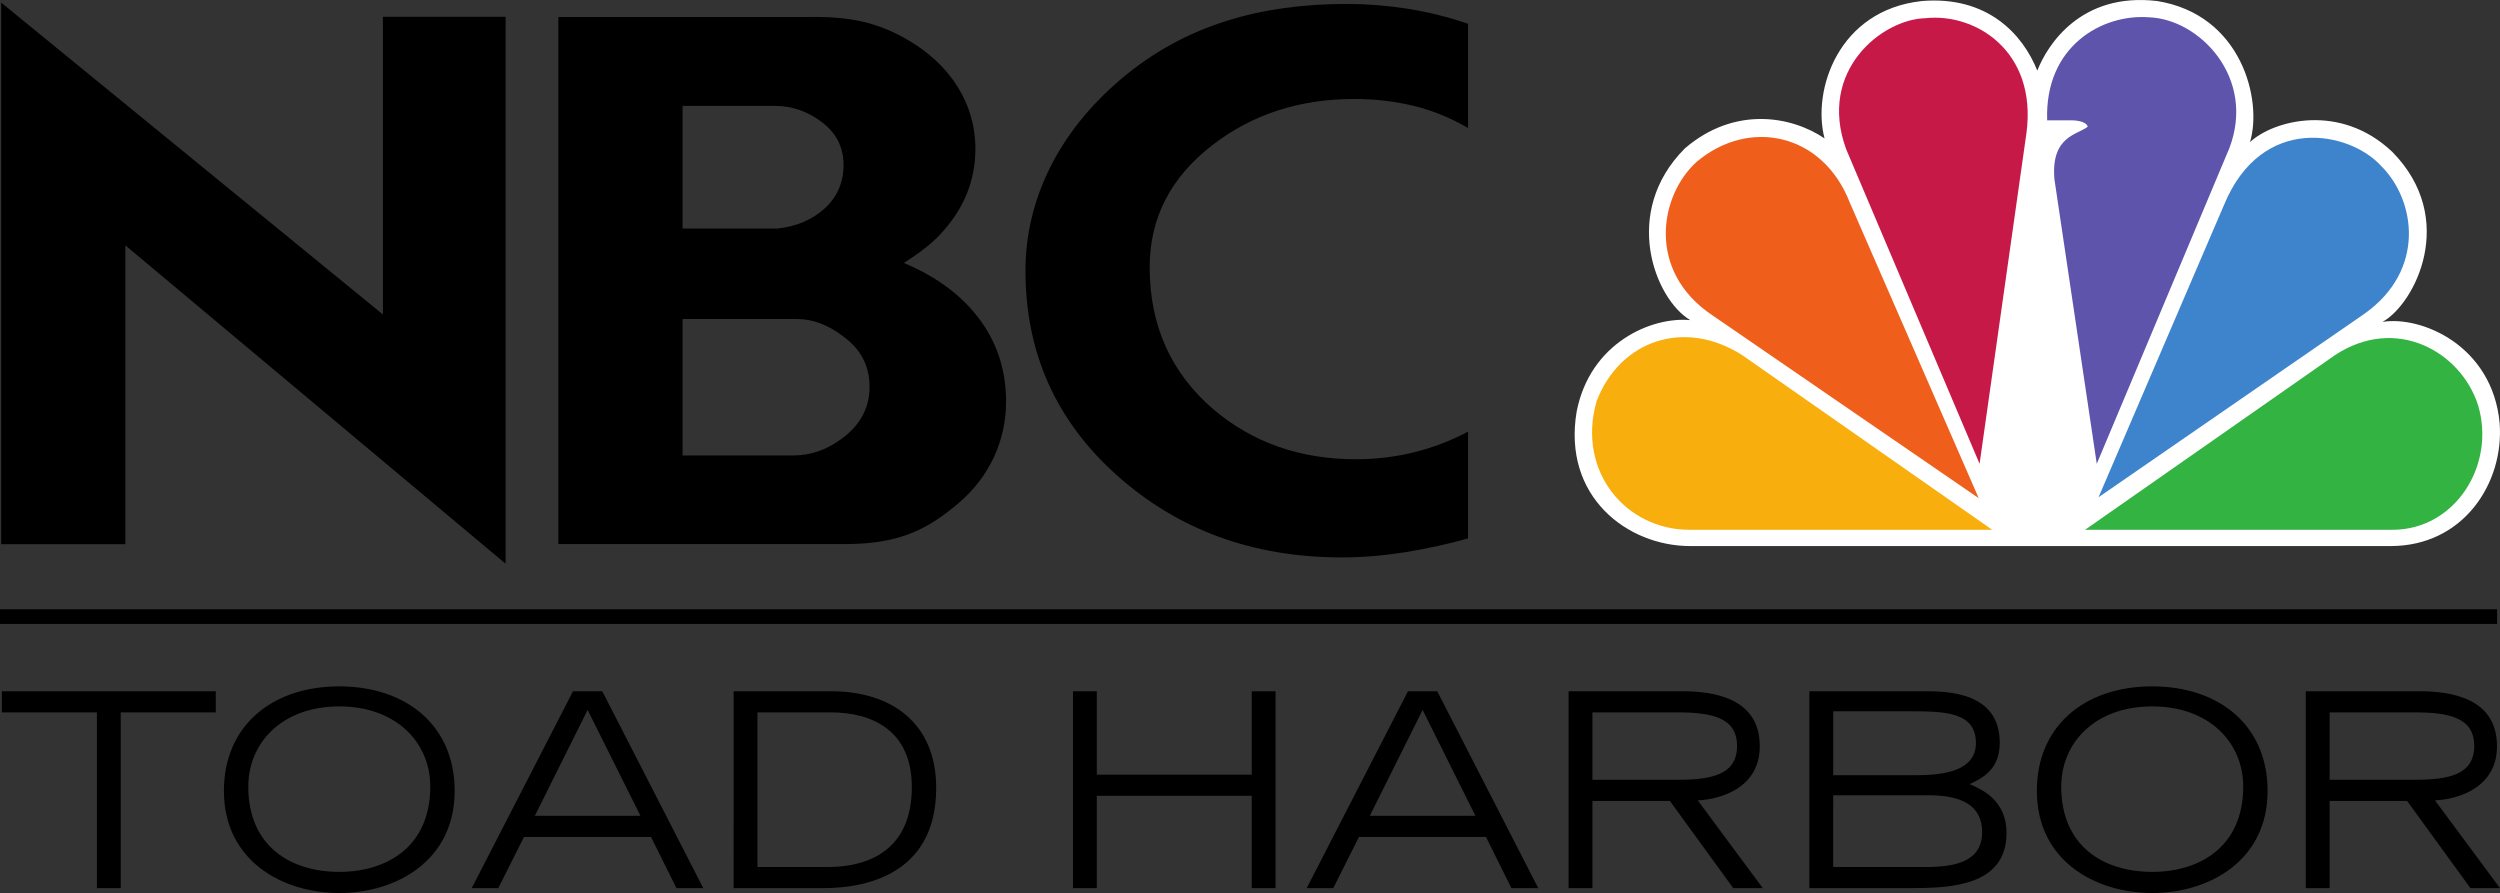 <?xml version="1.0" encoding="UTF-8" standalone="no"?>
<!-- Created with Inkscape (http://www.inkscape.org/) -->

<svg
   width="257.232mm"
   height="91.885mm"
   viewBox="0 0 257.232 91.885"
   version="1.1"
   id="svg1"
   inkscape:version="1.3.2 (091e20e, 2023-11-25, custom)"
   sodipodi:docname="MTVN_NBC_Toad_Harbor.svg"
   xmlns:inkscape="http://www.inkscape.org/namespaces/inkscape"
   xmlns:sodipodi="http://sodipodi.sourceforge.net/DTD/sodipodi-0.dtd"
   xmlns="http://www.w3.org/2000/svg"
   xmlns:svg="http://www.w3.org/2000/svg">
  <rect x="0" y="0" width="257.232" height="91.885" fill="#333333" stroke="none"/>
  <sodipodi:namedview
     id="namedview1"
     pagecolor="#ffffff"
     bordercolor="#000000"
     borderopacity="0.25"
     inkscape:showpageshadow="2"
     inkscape:pageopacity="0.0"
     inkscape:pagecheckerboard="true"
     inkscape:deskcolor="#d1d1d1"
     inkscape:document-units="mm"
     inkscape:zoom="0.81869388"
     inkscape:cx="486.14019"
     inkscape:cy="174.05773"
     inkscape:window-width="2560"
     inkscape:window-height="1377"
     inkscape:window-x="-8"
     inkscape:window-y="-8"
     inkscape:window-maximized="1"
     inkscape:current-layer="layer1" />
  <defs
     id="defs1" />
  <g
     inkscape:label="Layer 1"
     inkscape:groupmode="layer"
     id="layer1">
    <path
       d="m 0,64.195 h 256.93 v -1.505 H 0 Z"
       style="fill:#000000;fill-opacity:1;fill-rule:nonzero;stroke:none;stroke-width:0.049"
       id="path90"
       inkscape:connector-curvature="0" />
    <path
       d="m 245.976,56.186 c 7.514,0 11.686,-6.511 11.221,-12.647 -0.743,-7.999 -8.069,-11.068 -12.053,-10.418 3.336,-1.859 7.786,-10.601 1.016,-17.483 -5.377,-5.115 -12.24,-3.255 -14.651,-1.021 1.297,-4.278 -0.839,-13.116 -9.553,-14.511 -7.882,-0.929 -11.318,4.558 -12.332,7.163 -1.485,-3.72 -5.104,-7.721 -11.872,-7.163 -8.626,0.931 -11.317,9.206 -10.019,14.135 -3.43,-2.324 -9.274,-3.346 -14.371,1.025 -6.589,6.603 -3.066,15.532 0.553,17.672 -3.989,-0.371 -10.295,2.323 -11.686,9.393 -1.485,8.74 5.192,13.856 11.686,13.856 h 72.061"
       style="fill:#ffffff;fill-opacity:1;fill-rule:nonzero;stroke:none;stroke-width:0.049"
       id="path94"
       inkscape:connector-curvature="0" />
    <path
       d="m 190.33,20.846 13.265,30.412 -27.363,-18.787 c -6.861,-4.561 -5.473,-12.37 -1.668,-15.81 5.381,-4.558 12.984,-2.977 15.766,4.185"
       style="fill:#f05e1b;fill-opacity:1;fill-rule:nonzero;stroke:none;stroke-width:0.049"
       id="path96"
       inkscape:connector-curvature="0" />
    <path
       d="m 208.508,13.683 -4.824,34.04 -13.725,-32.366 c -2.967,-8.089 3.706,-13.391 8.161,-13.485 5.102,-0.558 11.503,3.351 10.388,11.812"
       style="fill:#c71948;fill-opacity:1;fill-rule:nonzero;stroke:none;stroke-width:0.049"
       id="path98"
       inkscape:connector-curvature="0" />
    <path
       d="m 229.376,15.265 -13.634,32.458 -4.359,-29.294 c -0.371,-4.466 2.411,-4.558 3.431,-5.396 -0.185,-0.65 -1.576,-0.65 -1.576,-0.65 h -2.599 c -0.275,-7.627 5.657,-10.975 10.483,-10.603 5.195,0.187 11.033,6.233 8.255,13.486"
       style="fill:#5e54ac;fill-opacity:1;fill-rule:nonzero;stroke:none;stroke-width:0.049"
       id="path100"
       inkscape:connector-curvature="0" />
    <path
       d="m 243.284,32.285 -27.358,18.877 12.893,-30.037 c 3.892,-9.489 12.983,-7.626 16.23,-4.001 3.522,3.536 4.543,10.694 -1.766,15.161"
       style="fill:#3d84cd;fill-opacity:1;fill-rule:nonzero;stroke:none;stroke-width:0.049"
       id="path102"
       inkscape:connector-curvature="0" />
    <path
       d="M 246.16,54.512 H 214.538 L 240.223,36.561 c 6.308,-4.183 12.987,-0.371 14.748,5.116 1.854,6.137 -2.321,12.835 -8.811,12.835"
       style="fill:#33b341;fill-opacity:1;fill-rule:nonzero;stroke:none;stroke-width:0.049"
       id="path104"
       inkscape:connector-curvature="0" />
    <path
       d="m 164.268,41.308 c 2.411,-6.328 9.094,-8.561 15.024,-4.747 l 25.695,17.951 h -31.164 c -6.491,0 -11.594,-5.951 -9.555,-13.204"
       style="fill:#f8ae0c;fill-opacity:1;fill-rule:nonzero;stroke:none;stroke-width:0.049"
       id="path106"
       inkscape:connector-curvature="0" />
    <path
       d="M 0.119,0.267 39.399,32.358 V 1.732 H 52.022 V 58.002 L 12.896,25.244 V 55.991 H 0.119 V 0.267"
       style="fill:#000000;fill-opacity:1;fill-rule:nonzero;stroke:none;stroke-width:0.049"
       id="path108"
       inkscape:connector-curvature="0" />
    <path
       d="M 70.232,46.861 H 81.629 c 1.762,0 3.413,-0.564 4.953,-1.703 1.931,-1.402 2.889,-3.19 2.889,-5.355 0,-2.165 -0.907,-3.894 -2.72,-5.198 -1.547,-1.187 -3.137,-1.782 -4.79,-1.782 H 70.232 v 14.038 m 0,-23.346 h 9.778 c 1.962,-0.217 3.582,-0.918 4.869,-2.091 1.272,-1.172 1.916,-2.659 1.916,-4.465 0,-1.804 -0.742,-3.266 -2.211,-4.381 -1.482,-1.12 -3.09,-1.683 -4.84,-1.683 H 70.232 Z M 57.451,1.746 h 25.884 c 4.06,-0.049 6.912,0.525 10.024,2.335 4.368,2.519 7.002,6.515 7.002,11.223 0,3.344 -1.227,6.301 -3.685,8.877 -0.812,0.878 -2.042,1.835 -3.675,2.876 3.653,1.523 6.399,3.675 8.247,6.449 1.51,2.283 2.269,4.895 2.269,7.831 0,3.918 -1.652,7.712 -4.952,10.486 -3.297,2.775 -6.157,4.138 -11.568,4.16 H 57.451 V 1.746"
       style="fill:#000000;fill-opacity:1;fill-rule:nonzero;stroke:none;stroke-width:0.049"
       id="path110"
       inkscape:connector-curvature="0" />
    <path
       d="m 151.052,13.172 c -1.803,-1.053 -3.673,-1.811 -5.608,-2.282 -1.941,-0.467 -3.974,-0.706 -6.102,-0.706 -5.624,0 -10.49,1.581 -14.582,4.735 -4.312,3.323 -6.466,7.513 -6.466,12.576 0,5.989 2.18,10.859 6.55,14.616 4.042,3.432 8.93,5.142 14.661,5.142 4.097,0 7.948,-0.94 11.548,-2.84 v 10.987 c -2.128,0.596 -4.291,1.067 -6.499,1.425 -2.207,0.349 -4.373,0.53 -6.495,0.53 -9.108,0 -16.805,-2.808 -23.104,-8.417 -6.294,-5.611 -9.441,-12.635 -9.441,-21.08 0,-7.191 3.283,-14.18 9.852,-19.739 6.568,-5.554 14.321,-7.713 23.263,-7.713 2.014,0 4.069,0.162 6.167,0.49 2.102,0.328 4.183,0.844 6.256,1.554 V 13.172"
       style="fill:#000000;fill-opacity:1;fill-rule:nonzero;stroke:none;stroke-width:0.049"
       id="path112"
       inkscape:connector-curvature="0" />
    <path
       d="m 9.97,91.383 h 2.452 v -18.085 h 9.781 v -2.174 H 0.189 v 2.174 h 9.781 z m 13.069,-10.004 c 0,7.19 6.019,10.506 11.871,10.506 5.852,0 11.871,-3.316 11.871,-10.506 0,-6.744 -4.988,-10.757 -11.871,-10.757 -6.883,0 -11.871,4.013 -11.871,10.757 z m 2.508,-0.446 c 0,-4.514 3.483,-8.249 9.363,-8.249 5.88,0 9.363,3.734 9.363,8.249 0,6.159 -4.431,8.778 -9.363,8.778 -4.988,0 -9.363,-2.619 -9.363,-8.778 z m 29.483,3.01 5.434,-10.896 5.434,10.896 z m -6.493,7.44 h 2.731 l 2.647,-5.267 h 13.069 l 2.619,5.267 h 2.759 L 61.97,71.124 h -3.01 z m 26.947,0 h 9.224 c 5.35,0 11.62,-2.062 11.62,-10.311 0,-6.632 -4.542,-9.948 -10.84,-9.948 H 75.485 Z m 2.452,-18.085 h 7.552 c 4.124,0 8.332,1.756 8.332,7.691 0,7.97 -6.716,8.221 -8.722,8.221 h -7.162 z m 32.465,18.085 h 2.452 v -9.503 h 15.94 v 9.503 h 2.452 v -20.259 h -2.452 v 8.583 h -15.94 v -8.583 h -2.452 z m 30.542,-7.44 5.434,-10.896 5.434,10.896 z m -6.493,7.44 h 2.731 l 2.647,-5.267 h 13.069 l 2.619,5.267 h 2.759 l -10.394,-20.259 h -3.01 z m 29.399,-18.085 h 8.694 c 3.539,0 6.186,0.502 6.186,3.455 0,2.982 -2.647,3.483 -6.186,3.483 h -8.694 z m -2.452,18.085 h 2.452 v -8.973 h 7.97 l 6.521,8.973 h 3.037 l -6.688,-9.029 c 2.452,-0.111 6.381,-1.338 6.381,-5.573 0,-4.96 -4.737,-5.657 -7.97,-5.657 h -11.704 z m 24.773,0 h 10.366 c 4.208,0 9.921,-0.223 9.921,-5.685 0,-3.372 -2.564,-4.487 -3.79,-5.016 1.282,-0.613 3.093,-1.477 3.093,-4.264 0,-5.295 -5.545,-5.295 -7.858,-5.295 h -11.732 z m 2.452,-9.558 h 9.781 c 3.316,0 5.545,0.975 5.545,3.79 0,3.093 -2.87,3.595 -5.824,3.595 h -9.503 z m 0,-8.639 h 7.775 c 3.623,0 6.911,0.028 6.911,3.26 0,2.842 -3.233,3.316 -6.075,3.316 h -8.611 z m 20.956,8.193 c 0,7.19 6.019,10.506 11.871,10.506 5.852,0 11.871,-3.316 11.871,-10.506 0,-6.744 -4.988,-10.757 -11.871,-10.757 -6.883,0 -11.871,4.013 -11.871,10.757 z m 2.508,-0.446 c 0,-4.514 3.483,-8.249 9.363,-8.249 5.88,0 9.363,3.734 9.363,8.249 0,6.159 -4.431,8.778 -9.363,8.778 -4.988,0 -9.363,-2.619 -9.363,-8.778 z m 27.616,-7.635 h 8.694 c 3.539,0 6.186,0.502 6.186,3.455 0,2.982 -2.647,3.483 -6.186,3.483 h -8.694 z m -2.452,18.085 h 2.452 v -8.973 h 7.97 l 6.521,8.973 h 3.037 l -6.688,-9.029 c 2.452,-0.111 6.381,-1.338 6.381,-5.573 0,-4.96 -4.737,-5.657 -7.97,-5.657 h -11.704 z"
       id="text1"
       style="font-size:80px;font-family:'Trade Gothic LH Extended';-inkscape-font-specification:'Trade Gothic LH Extended';letter-spacing:0px;fill:#000000;stroke-width:0"
       aria-label="TOAD HARBOR" />
  </g>
</svg>
